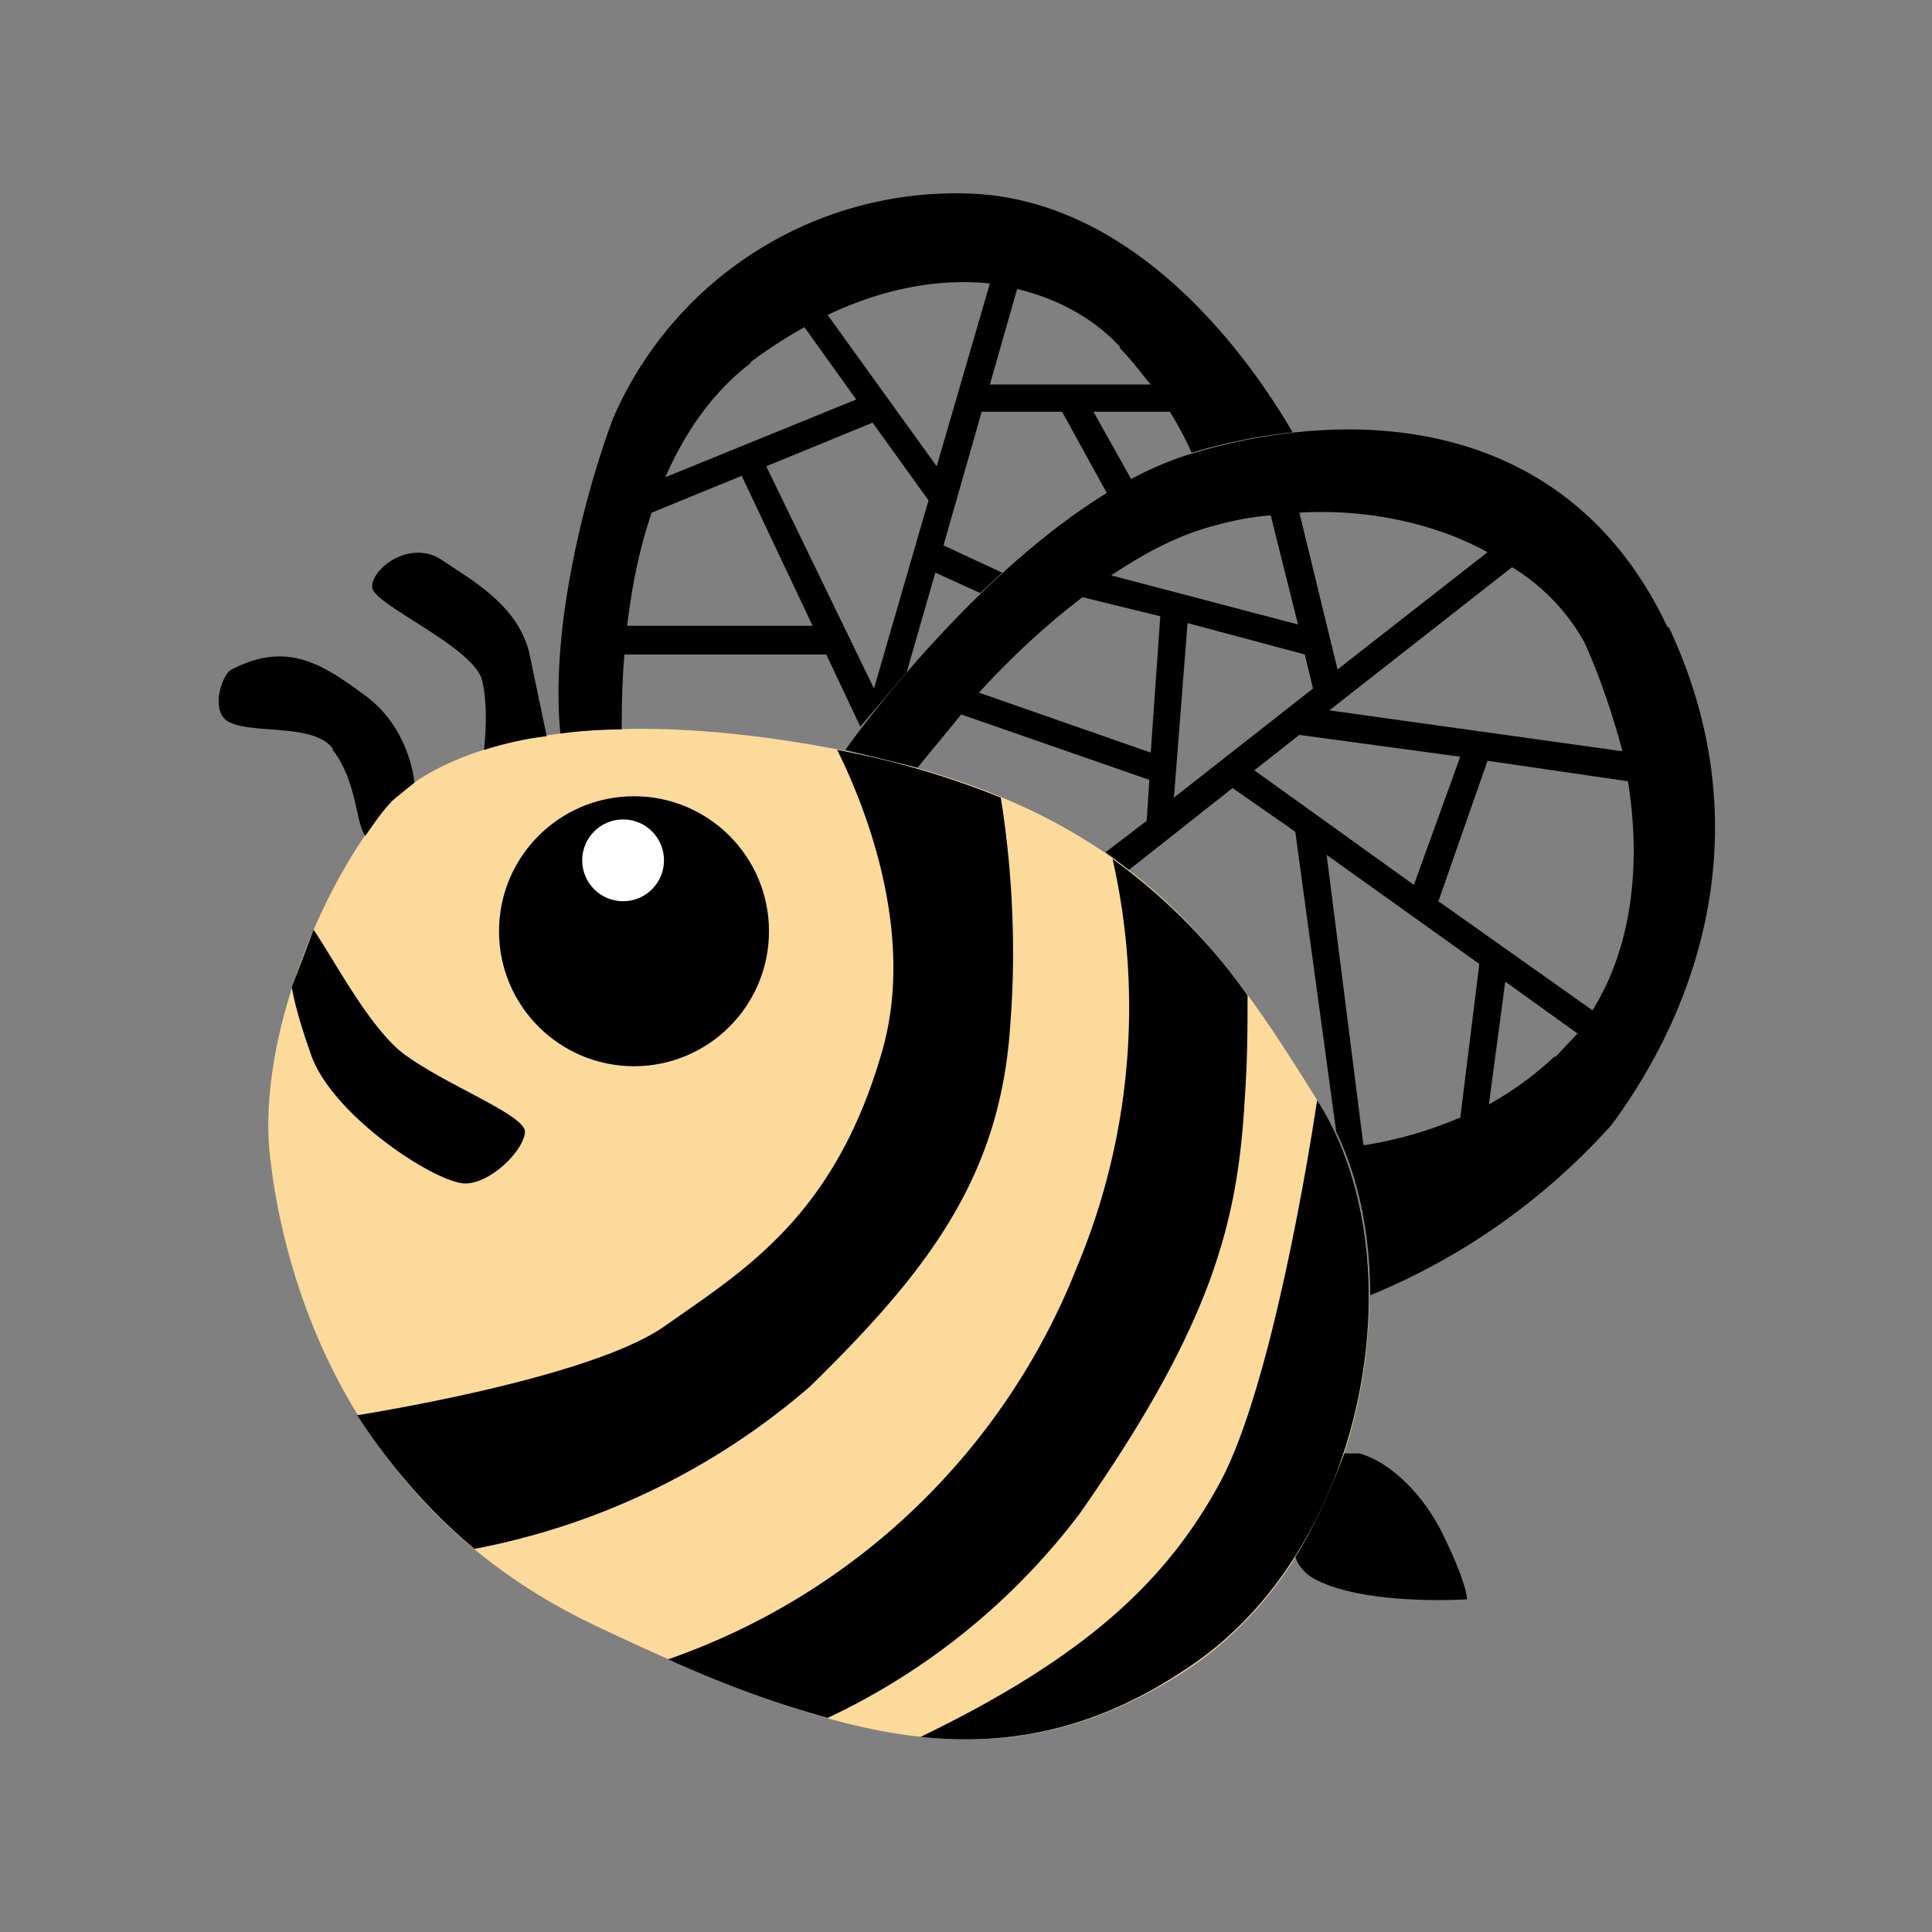 <svg xmlns="http://www.w3.org/2000/svg" xml:space="preserve" viewBox="0 0 141.7 141.7"><rect x="0" y="0" width="141.7" height="141.7" fill="#808080" stroke="none"/><switch><g><path fill="#FBDA9C" d="M28.8 58.7c-4.7 5.1-10 17.1-9 26.1s5.7 25.8 23.8 34.4 30.1 12 43.4 3.3 17-29.8 9.8-41.5c-7.3-11.7-14-22.3-36.8-26.3s-30 2.8-31.2 4z"/><circle cx="46.5" cy="68.3" r="9.9"/><circle cx="45.7" cy="63.1" r="3" fill="#FFF"/><path d="M29.9 77.5c-2.6-1.7-5.5-7.3-6.9-9.3l-1.6 4.2c.3 1.7.9 3.5 1.5 5.2 1.8 4.5 9.3 9.3 11.3 9.2 2-.1 4.3-2.6 4.3-3.8s-5.5-3.3-8.6-5.5zM106 112.9c-1.5-3.3-4.1-5.7-6.3-6.3h-1.1c-1 2.6-2.1 5.2-3.6 7.6a3 3 0 0 0 1.4 1.6c3.7 2 11.2 1.5 11.2 1.5s0-1.1-1.6-4.4z"/><path d="M67.6 127.4c6.7.7 13-.7 19.4-5 13.2-8.6 17-29.7 9.8-41.4l-.2-.3c-.5 3.4-3.3 20.9-7.1 28-3.9 7.2-9.8 12.8-22 18.7z"/><path d="M91.5 73a42.9 42.9 0 0 0-9.9-10A49.3 49.3 0 0 1 79 92.9a49.8 49.8 0 0 1-30 28.8c4.2 1.9 8.1 3.3 11.7 4.3a49.7 49.7 0 0 0 18.5-15C89 97 90.8 89.5 91.3 80.5c.2-2.8.2-5.3.2-7.5z"/><path d="M74.1 75.1c.5-6.3 0-12.3-.7-16.6a62 62 0 0 0-12-3.5c2 4 5.8 13.4 3.3 22.1-3.5 12.2-10.2 16.1-16 20.2-4.6 3.2-17 5.6-22.5 6.5 2.2 3.4 5 6.8 8.6 9.8a52.6 52.6 0 0 0 24.6-11.9c8.8-8.6 14-15.5 14.7-26.6zM24.4 55c1.8 2.3 1.7 5.5 2.4 6.3.7-1 1.3-1.9 2-2.6l1.6-1.3c-.2-1.6-1-4.4-3.5-6.3-3-2.2-5.7-4.2-9.9-2-.7.3-1.6 3-.3 3.8 1.7 1 6.3.1 7.7 2zM35.5 55c1.3-.4 2.8-.8 4.6-1l-1.3-6.2c-.9-3.5-4.3-5.3-6.5-6.8-2.3-1.4-5 .7-5 2-.2 1.2 7 4.2 8 6.7.4 1.3.4 3.5.2 5.3z"/><path d="M122.3 46c-6.9-14.7-21.7-16.7-35-12.7C76.2 36.7 65 50.8 62 55l5.3 1.3 3.2-3.9 13.8 4.8-.2 3-3 2.3 1.7 1.3 7.6-6L95 61 98 83c1.7 3.5 2.5 7.7 2.5 12a48.5 48.5 0 0 0 17.7-12.5c6.5-8.8 11-22 4.2-36.5zm-6.1 1.1c1 2.2 2 5 2.8 8l-21.5-3 13.4-10.5a15 15 0 0 1 5.3 5.5zm-7.1-6.6-11 8.6-2.8-11.5c5-.3 10 .8 13.8 2.9zm-20.2-1.9c1.4-.4 2.9-.7 4.3-.8l2 8-13.7-3.6c2.4-1.6 4.8-2.9 7.4-3.6zm-4.5 16.6-12.6-4.4c2.1-2.3 4.7-4.8 7.6-7l5.7 1.4-.7 10zm1.7 3.3 1-12.8 8.6 2.3.6 2.5-10.2 8zm5.9-2 3.3-2.6 11.8 1.6-3.4 9.4L92 56.5zM107 82a29 29 0 0 1-7 2l-2.7-21.3 11.2 8-1.4 11.3zm7-4.5a24.1 24.1 0 0 1-4.8 3.5l1.2-9 5.3 3.8-1.6 1.7zm2.8-3.4-11.3-8 3.6-10.3 10.3 1.5c.9 5.6.5 11.8-2.6 16.8z"/><path d="M45.6 53.5c0-1.2 0-3.2.2-5.5h14.8l2.5 5.3 3.4-4 2.1-7.3 3.3 1.5 1.6-1.5-4.3-2 2.8-9.8h5.9l3.3 6a34 34 0 0 1 1.8-1l-2.8-5h5.6a25 25 0 0 1 1.6 3 42 42 0 0 1 7.4-1.5c-3.2-5.5-11.4-17-23.6-17.5A27.4 27.4 0 0 0 45 30.6c-1.8 4.7-4.7 15-3.9 23.2 1.4-.2 3-.3 4.6-.3zm18.5-3-7.9-16.3L64 31l4.1 5.7-4 13.8zm18-25c1 1 1.6 1.9 2.3 2.7H72.6l2-7c3 .7 5.7 2.2 7.6 4.3zm-9.5-4.7-3.9 13.4-8-11.1c4.2-2 8.3-2.7 12-2.3zM55 26.6A34 34 0 0 1 59 24l3.8 5.3-14 5.7c1.4-3.2 3.4-6.2 6.3-8.4zm-7.2 11 6.6-2.7 5.2 11H46c.3-2.5.8-5.4 1.8-8.3z"/></g></switch></svg>
